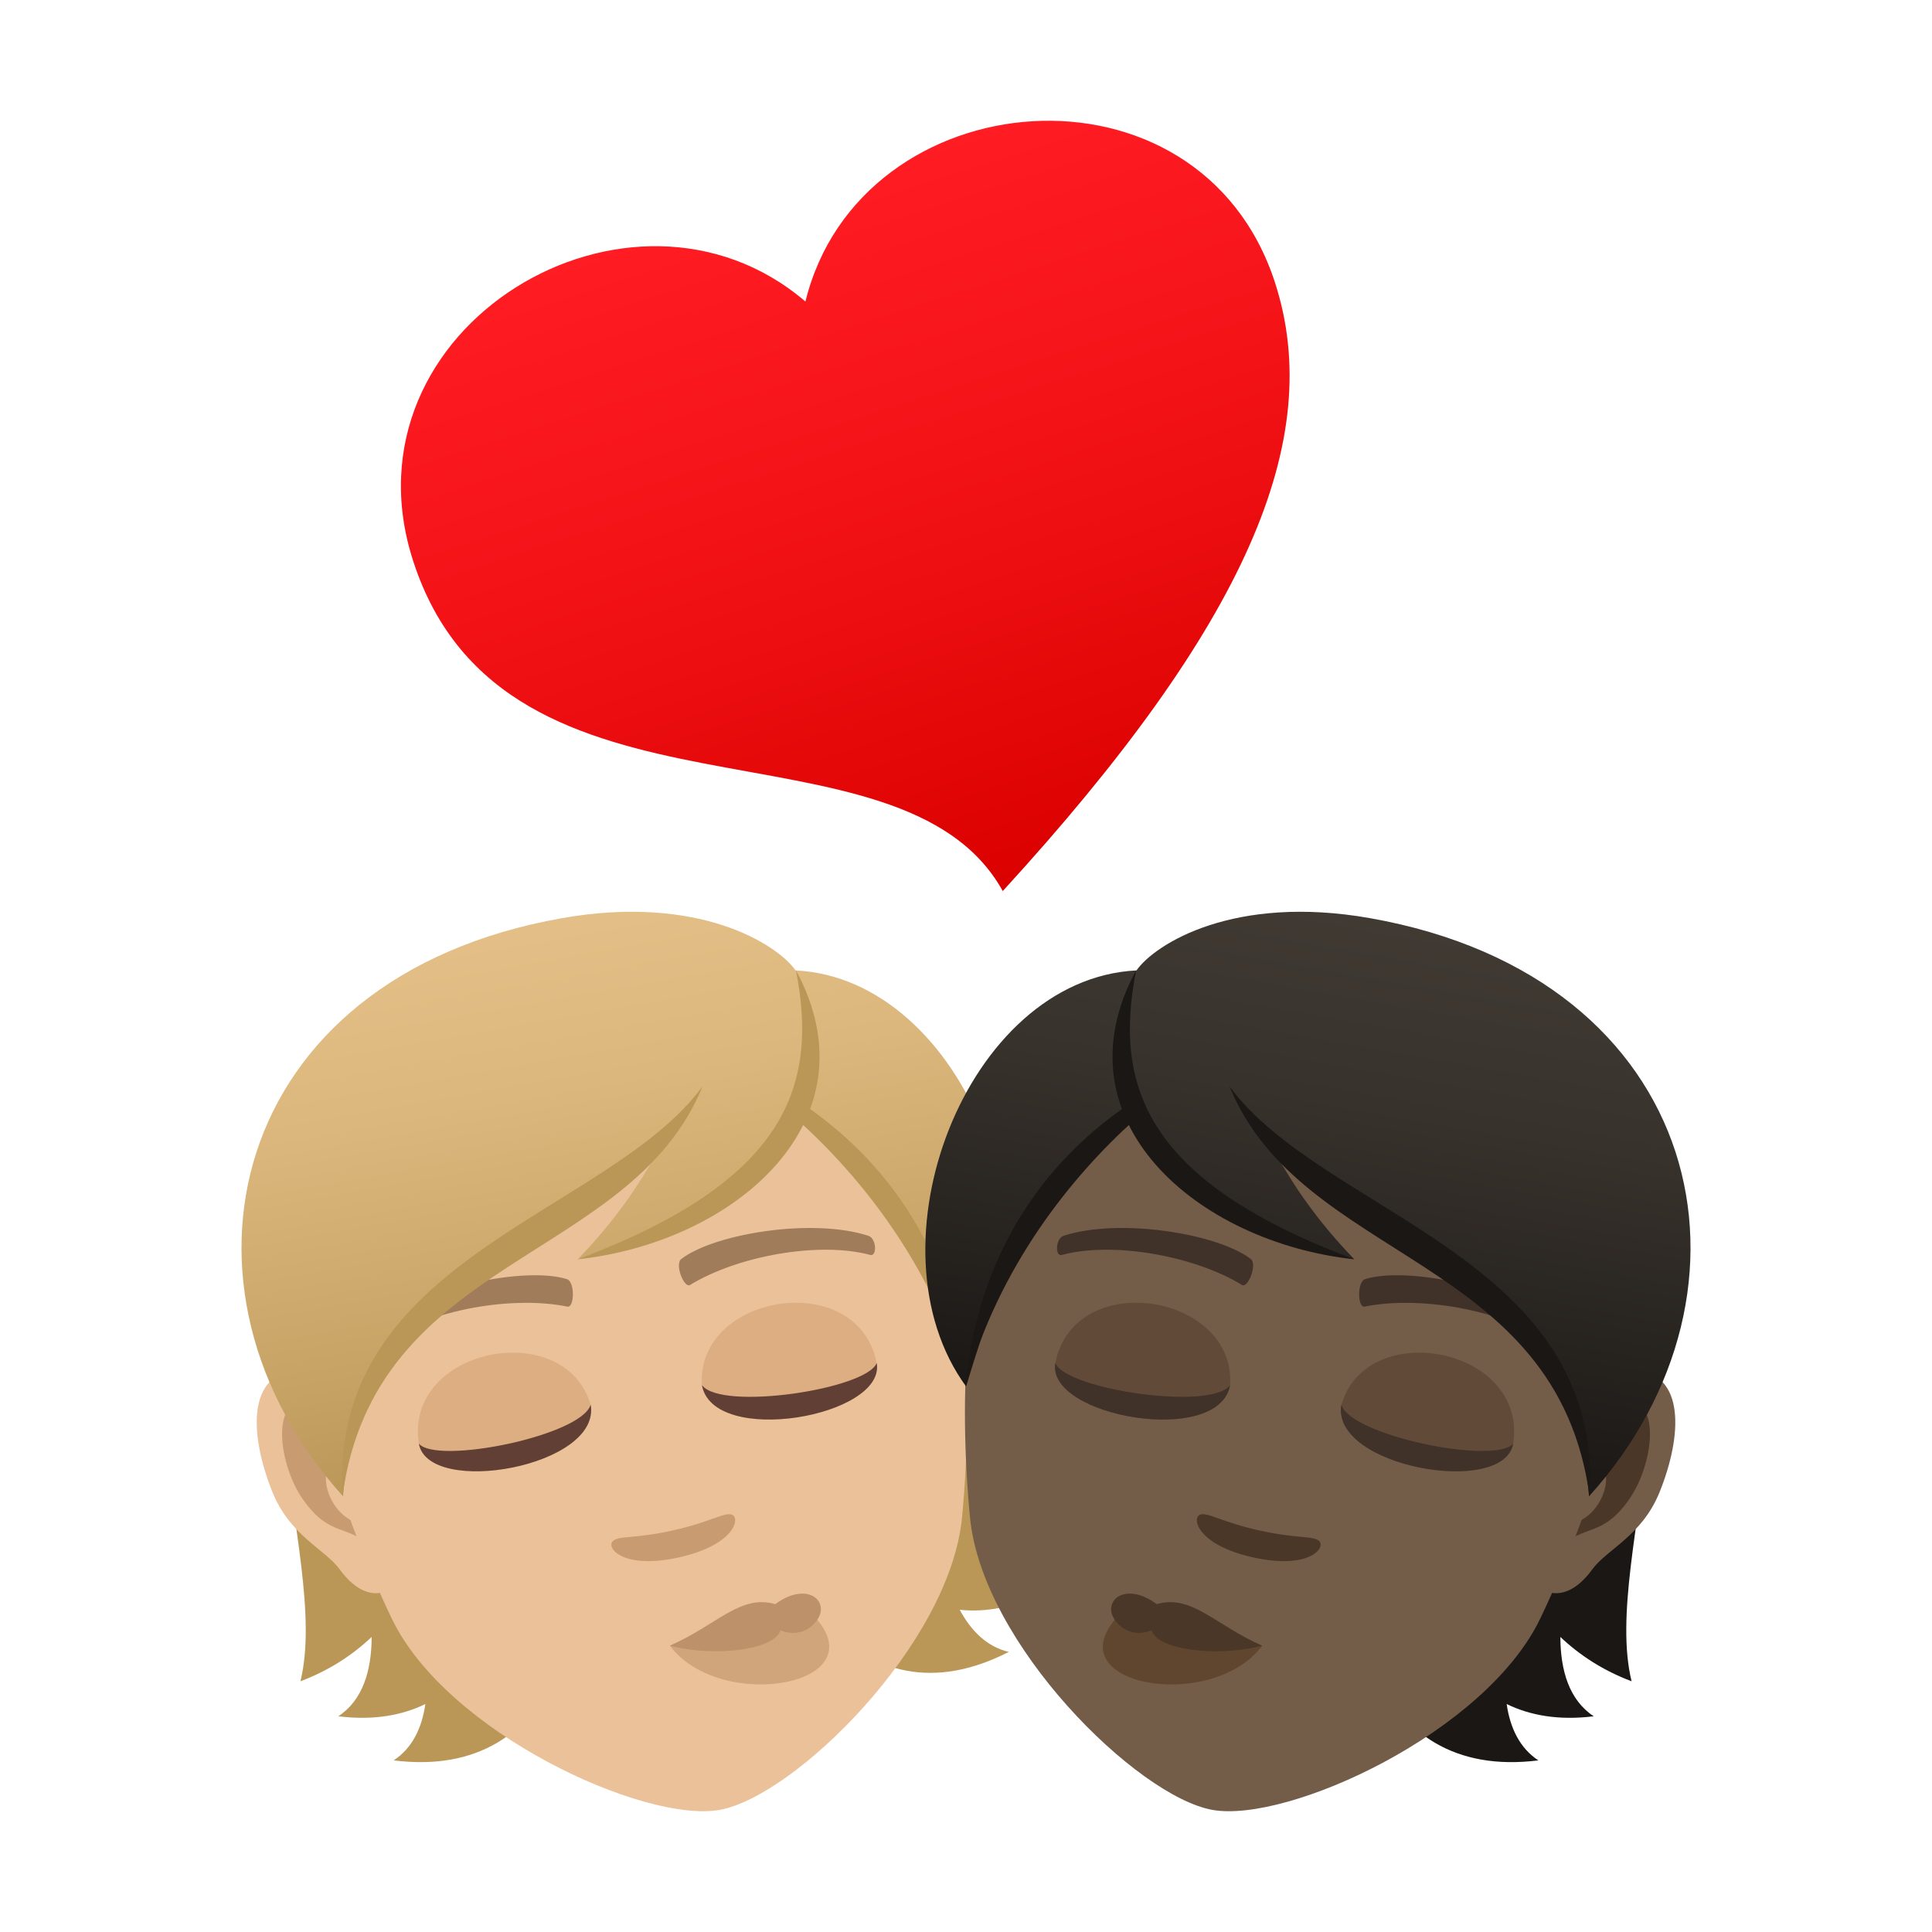 <?xml version="1.0" encoding="utf-8"?>
<!-- Generator: Adobe Illustrator 15.0.0, SVG Export Plug-In . SVG Version: 6.00 Build 0)  -->
<!DOCTYPE svg PUBLIC "-//W3C//DTD SVG 1.1//EN" "http://www.w3.org/Graphics/SVG/1.1/DTD/svg11.dtd">
<svg version="1.1" id="Layer_1" xmlns:x="http://ns.adobe.com/Extensibility/1.0/" xmlns:i="http://ns.adobe.com/AdobeIllustrator/10.0/" xmlns:graph="http://ns.adobe.com/Graphs/1.0/"
	 xmlns="http://www.w3.org/2000/svg" xmlns:xlink="http://www.w3.org/1999/xlink" xmlns:a="http://ns.adobe.com/AdobeSVGViewerExtensions/3.0/"
	 x="0px" y="0px" width="64px" height="64px" viewBox="0 0 64 64" enable-background="new 0 0 64 64" xml:space="preserve">
<linearGradient id="SVGID_1_" gradientUnits="userSpaceOnUse" x1="-22.403" y1="-518.68" x2="-22.403" y2="-527.446" gradientTransform="matrix(-2.766 0.889 0.847 2.635 410.434 1416.087)">
	<stop  offset="0" style="stop-color:#DB0100"/>
	<stop  offset="0.584" style="stop-color:#F31317"/>
	<stop  offset="1" style="stop-color:#FF1C23"/>
	<a:midPointStop  offset="0" style="stop-color:#DB0100"/>
	<a:midPointStop  offset="0.424" style="stop-color:#DB0100"/>
	<a:midPointStop  offset="1" style="stop-color:#FF1C23"/>
</linearGradient>
<path fill="url(#SVGID_1_)" d="M26.681,9.989c1.811-7.38,13.074-8.346,15.561-0.609c1.669,5.19-0.961,11.332-9.024,20.137
	c-3.408-6.134-16.495-1.49-19.537-10.952C11.191,10.828,20.909,5.049,26.681,9.989z"/>
<path fill="#BA9757" d="M12.312,54.226c-0.643,0.607-1.414,1.112-2.359,1.468c1.036-4.259-3.04-12.09,1.244-19.127
	c7.594-1.106,12.946,23.142,1.844,21.748c0.618-0.408,0.936-1.075,1.05-1.867c-0.771,0.376-1.718,0.551-2.884,0.406
	C12.018,56.318,12.308,55.343,12.312,54.226z"/>
<path fill="#BA9757" d="M28.219,33.564c6.432,5.148,4.771,13.99,7.203,17.639c-1.008-0.012-1.909-0.222-2.719-0.573
	c0.383,1.05,0.992,1.866,1.936,2.092c-1.044,0.534-1.995,0.694-2.847,0.604c0.38,0.705,0.902,1.224,1.625,1.396
	C23.459,59.828,20.703,35.123,28.219,33.564z"/>
<path id="Path_4067_" fill="#EBC199" d="M9.9,45.377c1.742-0.094,3.98,5.402,3.176,7.099c-0.113,0.237-0.936,0.728-1.821-0.487
	c-0.49-0.673-1.641-1.104-2.232-2.566C8.268,47.547,8.165,45.471,9.9,45.377z"/>
<path id="Path_4066_" fill="#C99B71" d="M10.14,46.465c0.469,0.063,1.075,0.654,1.537,1.734c-1.614-0.061-0.77,2.463,0.592,2.273
	c0.034,0.263,0.063,0.535,0.081,0.822c-0.818-0.832-1.413-0.335-2.317-1.627C9.218,48.502,8.977,46.313,10.14,46.465z"/>
<path fill="#EBC199" d="M18.983,32.451c7.392-1.304,12.014,4.088,12.934,11.906c0.183,1.573,0.147,3.895-0.049,5.911
	c-0.402,4.192-5.544,9.25-8.036,9.688c-2.49,0.439-9.05-2.555-10.862-6.355c-0.874-1.83-1.702-3.998-2.069-5.538
	C9.093,40.402,11.591,33.754,18.983,32.451z"/>
<path id="Path_4065_" fill="#A17C5B" d="M12.697,43.767c1.533-1.192,4.761-1.806,6.076-1.396c0.279,0.077,0.258,0.954,0.026,0.913
	c-1.798-0.369-4.509,0.094-5.949,1.107C12.656,44.522,12.464,43.937,12.697,43.767z"/>
<path id="Path_4064_" fill="#A17C5B" d="M28.76,40.935c-1.849-0.598-5.089-0.07-6.186,0.766c-0.236,0.166,0.083,0.984,0.286,0.865
	c1.563-0.96,4.268-1.453,5.971-0.994C29.058,41.63,29.039,41.014,28.76,40.935z"/>
<path id="Path_4063_" fill="#C99B71" d="M20.295,51.057c0.174-0.192,0.716-0.076,1.992-0.359c1.277-0.285,1.717-0.619,1.962-0.521
	c0.288,0.122,0.067,1.007-1.761,1.414C20.656,51.997,20.082,51.289,20.295,51.057z"/>
<path fill="#D1A57B" d="M26.951,53.518c2.169,2.303-3.073,3.247-4.763,0.997L26.951,53.518z"/>
<path fill="#BD926A" d="M25.681,53.14c-1.154-0.341-1.939,0.699-3.494,1.375c1.509,0.393,3.487,0.134,3.666-0.512
	c0,0,0.646,0.322,1.151-0.256C27.571,53.104,26.786,52.325,25.681,53.14z"/>
<path fill="#DEAE83" d="M13.875,47.823c0.312,1.776,6.054,0.765,5.689-1.292C18.712,43.614,13.385,44.639,13.875,47.823z"/>
<path fill="#613F34" d="M13.876,47.823c0.312,1.776,6.054,0.765,5.69-1.293C19.271,47.561,14.477,48.531,13.876,47.823z"/>
<path fill="#DEAE83" d="M29.042,45.149c0.314,1.777-5.425,2.79-5.79,0.733C23.058,42.849,28.413,41.988,29.042,45.149z"/>
<path fill="#613F34" d="M29.042,45.149c0.314,1.777-5.425,2.79-5.79,0.733C23.881,46.749,28.718,46.021,29.042,45.149z"/>
<linearGradient id="SVGID_2_" gradientUnits="userSpaceOnUse" x1="970.886" y1="-59.252" x2="970.886" y2="-76.856" gradientTransform="matrix(-0.985 0.174 0.174 0.985 988.204 -62.464)">
	<stop  offset="0" style="stop-color:#BA9757"/>
	<stop  offset="0.227" style="stop-color:#C6A265"/>
	<stop  offset="0.705" style="stop-color:#DBB77D"/>
	<stop  offset="1" style="stop-color:#E3BE86"/>
	<a:midPointStop  offset="0" style="stop-color:#BA9757"/>
	<a:midPointStop  offset="0.4" style="stop-color:#BA9757"/>
	<a:midPointStop  offset="1" style="stop-color:#E3BE86"/>
</linearGradient>
<path fill="url(#SVGID_2_)" d="M18.624,30.414c4.497-0.793,7.105,0.848,7.731,1.732c5.657,0.285,9.022,9.152,5.644,13.783
	c-1.241-4.081-2.2-6.675-5.47-9.008c-1.235,2.451-4.379,4.262-7.388,4.793c1.241-1.286,2.034-2.471,2.629-3.551
	c-4.615,3.191-9.979,5.658-10.406,11.404C5.175,42.727,7.487,32.377,18.624,30.414z"/>
<path fill="#BA9757" d="M26.368,32.145c0.745,3.83-0.299,6.977-7.231,9.571C24.335,41.156,29.059,37.123,26.368,32.145z"/>
<path fill="#BA9757" d="M26.696,36.641c2.195,1.514,4.857,4.338,5.319,9.286c-1.083-3.966-3.52-6.959-5.576-8.813
	C26.534,36.963,26.62,36.806,26.696,36.641z"/>
<path fill="#BA9757" d="M23.272,35.989c-3.125,4.249-12.397,5.644-11.928,13.582C12.418,41.58,20.883,41.838,23.272,35.989z"/>
<path fill="#1A1714" d="M51.689,54.226c0.643,0.607,1.414,1.112,2.359,1.468c-1.036-4.259,3.04-12.09-1.244-19.127
	c-7.594-1.106-12.946,23.142-1.844,21.748c-0.618-0.408-0.936-1.075-1.05-1.867c0.771,0.376,1.718,0.551,2.884,0.406
	C51.983,56.318,51.693,55.343,51.689,54.226z"/>
<path id="Path_4002_" fill="#735C48" d="M54.101,45.377c-1.742-0.094-3.98,5.402-3.176,7.099c0.113,0.237,0.936,0.728,1.821-0.487
	c0.49-0.673,1.641-1.104,2.232-2.566C55.733,47.547,55.836,45.471,54.101,45.377z"/>
<path id="Path_4001_" fill="#4A3728" d="M53.861,46.465c-0.469,0.063-1.075,0.654-1.537,1.734c1.614-0.061,0.77,2.463-0.592,2.273
	c-0.034,0.263-0.063,0.535-0.081,0.822c0.818-0.832,1.413-0.335,2.317-1.627C54.783,48.502,55.024,46.313,53.861,46.465z"/>
<path fill="#735C48" d="M45.018,32.451c-7.392-1.304-12.014,4.088-12.934,11.906c-0.183,1.573-0.147,3.895,0.049,5.911
	c0.402,4.192,5.544,9.25,8.036,9.688c2.49,0.439,9.05-2.555,10.862-6.355c0.874-1.83,1.702-3.998,2.069-5.538
	C54.908,40.402,52.41,33.754,45.018,32.451z"/>
<path id="Path_4000_" fill="#403229" d="M51.304,43.767c-1.533-1.192-4.761-1.806-6.076-1.396c-0.279,0.077-0.258,0.954-0.026,0.913
	c1.798-0.369,4.509,0.094,5.949,1.107C51.345,44.522,51.537,43.937,51.304,43.767z"/>
<path id="Path_3999_" fill="#403229" d="M35.241,40.935c1.849-0.598,5.089-0.07,6.186,0.766c0.236,0.166-0.083,0.984-0.286,0.865
	c-1.563-0.96-4.268-1.453-5.971-0.994C34.943,41.63,34.963,41.014,35.241,40.935z"/>
<path id="Path_3998_" fill="#4A3728" d="M43.706,51.057c-0.174-0.192-0.716-0.076-1.992-0.359c-1.277-0.285-1.717-0.619-1.962-0.521
	c-0.288,0.122-0.067,1.007,1.761,1.414C43.345,51.997,43.919,51.289,43.706,51.057z"/>
<path fill="#61462F" d="M37.051,53.518c-2.169,2.303,3.072,3.247,4.763,0.997L37.051,53.518z"/>
<path fill="#4A3728" d="M38.32,53.14c1.153-0.341,1.938,0.699,3.493,1.375c-1.509,0.393-3.486,0.134-3.665-0.512
	c0,0-0.646,0.322-1.151-0.256C36.431,53.104,37.216,52.325,38.32,53.14z"/>
<path fill="#614B38" d="M50.126,47.823c-0.312,1.776-6.054,0.765-5.689-1.292C45.289,43.614,50.616,44.639,50.126,47.823z"/>
<path fill="#403229" d="M50.125,47.823c-0.312,1.776-6.054,0.765-5.69-1.293C44.729,47.561,49.524,48.531,50.125,47.823z"/>
<path fill="#614B38" d="M34.96,45.149c-0.314,1.777,5.425,2.79,5.789,0.733C40.943,42.849,35.589,41.988,34.96,45.149z"/>
<path fill="#403229" d="M34.96,45.149c-0.314,1.777,5.425,2.79,5.789,0.733C40.12,46.749,35.283,46.021,34.96,45.149z"/>
<linearGradient id="SVGID_3_" gradientUnits="userSpaceOnUse" x1="105.408" y1="93.314" x2="105.408" y2="75.711" gradientTransform="matrix(0.985 0.174 -0.174 0.985 -45.396 -62.464)">
	<stop  offset="0" style="stop-color:#1A1714"/>
	<stop  offset="0.095" style="stop-color:#1F1B18"/>
	<stop  offset="0.655" style="stop-color:#37322C"/>
	<stop  offset="1" style="stop-color:#403A33"/>
	<a:midPointStop  offset="0" style="stop-color:#1A1714"/>
	<a:midPointStop  offset="0.4" style="stop-color:#1A1714"/>
	<a:midPointStop  offset="1" style="stop-color:#403A33"/>
</linearGradient>
<path fill="url(#SVGID_3_)" d="M45.377,30.414c-4.497-0.793-7.104,0.848-7.73,1.732c-5.658,0.285-9.022,9.152-5.644,13.783
	c1.242-4.081,2.201-6.675,5.47-9.008c1.235,2.451,4.379,4.262,7.388,4.793c-1.241-1.286-2.034-2.471-2.629-3.551
	c4.615,3.191,9.979,5.658,10.406,11.404C58.825,42.727,56.513,32.377,45.377,30.414z"/>
<path fill="#1A1714" d="M37.634,32.145c-0.745,3.83,0.299,6.977,7.23,9.571C39.666,41.156,34.942,37.123,37.634,32.145z"/>
<path fill="#1A1714" d="M37.306,36.641c-2.195,1.514-4.858,4.338-5.32,9.286c1.083-3.966,3.52-6.959,5.577-8.813
	C37.468,36.963,37.382,36.806,37.306,36.641z"/>
<path fill="#1A1714" d="M40.729,35.989c3.125,4.249,12.397,5.644,11.928,13.582C51.583,41.58,43.118,41.838,40.729,35.989z"/>
</svg>
